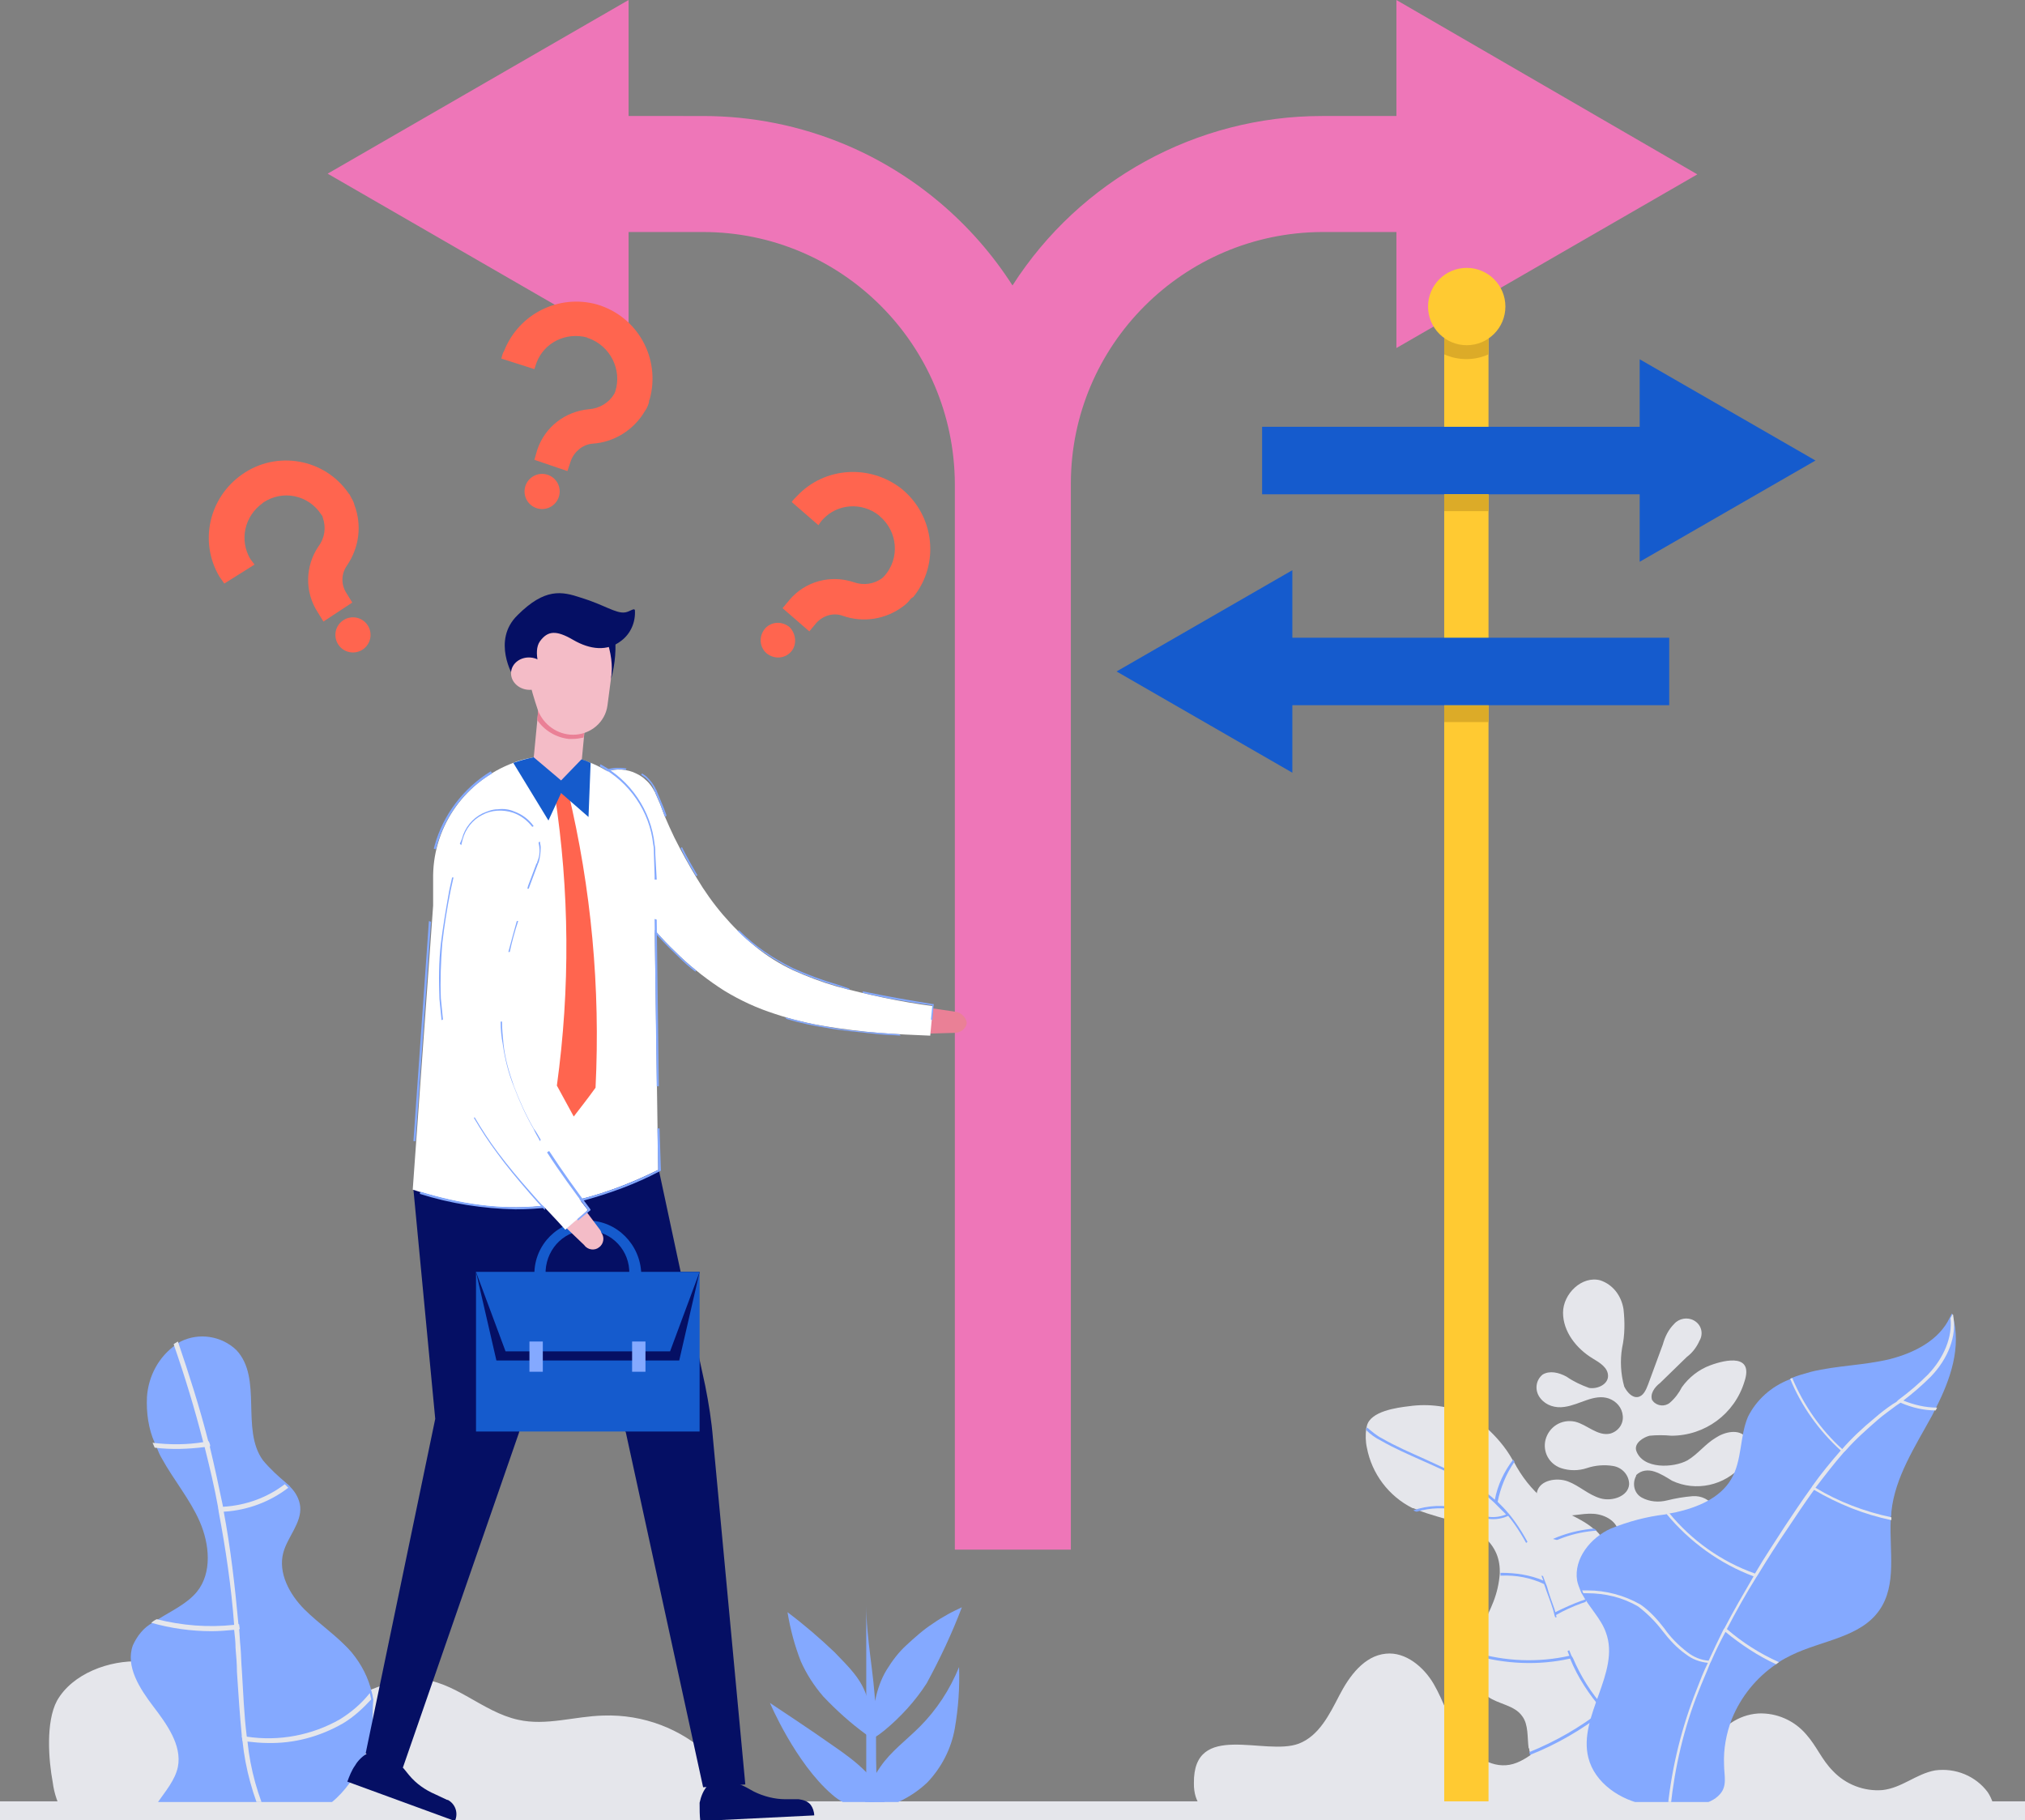 <?xml version="1.0" encoding="utf-8"?>
<!-- Generator: Adobe Illustrator 24.1.2, SVG Export Plug-In . SVG Version: 6.00 Build 0)  -->
<svg version="1.1" id="Layer_1" xmlns="http://www.w3.org/2000/svg" xmlns:xlink="http://www.w3.org/1999/xlink" x="0px" y="0px"
	 viewBox="0 0 288 258.9" style="enable-background:new 0 0 288 258.9;" xml:space="preserve">
<rect x="0" y="0" width="288" height="258.9" fill="#808080" stroke="none"/>
<style type="text/css">
	.st0{fill:#EE76B8;}
	.st1{fill:#E5E6EB;}
	.st2{clip-path:url(#SVGID_2_);}
	.st3{fill:#84A9FF;}
	.st4{fill:#FFCA32;}
	.st5{fill:#DCAB28;}
	.st6{fill:#155BCD;}
	.st7{fill:#050F64;}
	.st8{fill:#EA8096;}
	.st9{fill:#FFFFFF;}
	.st10{fill:#FF654F;}
	.st11{fill:#F4BCC7;}
	.st12{fill:#155BCC;}
</style>
<g>
	<path class="st0" d="M188,16.5c-17.8,0-34.4,9.1-44,24.1c-5.7-8.9-14-15.9-23.7-20c-6.4-2.7-13.3-4.1-20.3-4.1H89.4V0L46.6,24.7
		l42.8,24.7V33H100c19.7,0,35.7,16,35.8,35.8v151.6h16.5V68.8c0-19.7,16-35.7,35.7-35.8h10.6v16.5l42.8-24.7L198.6,0v16.5H188z"/>
	<rect y="256.2" class="st1" width="288" height="2.7"/>
	<g>
		<defs>
			<rect id="SVGID_1_" x="4.2" y="174.9" width="279.6" height="81.4"/>
		</defs>
		<clipPath id="SVGID_2_">
			<use xlink:href="#SVGID_1_"  style="overflow:visible;"/>
		</clipPath>
		<g class="st2">
			<path class="st1" d="M19.9,236.3c4.8,0.1,9.3,2.1,13.8,3.7s9.4,3,14.1,2c4-0.9,7.6-3.4,11.6-3.2c5.2,0.2,9.2,4.7,14.3,5.8
				c4,0.9,8-0.5,12.1-0.6c11.5-0.4,21.2,8.5,21.6,20c0,0.7,0,1.4,0,2.2c-6.5-3.2-14-3.2-21.3-3.2l-63.9,0.4c-3.5,0-7.2,0-10.1-2
				c-2.5-1.9-4.2-4.7-4.6-7.9c-0.6-3.2-1-8.6,0.6-11.6C10.3,238,15.6,236.1,19.9,236.3z"/>
			<path class="st3" d="M118.5,248.3c3.2,2.2,6.7,4.8,7.5,8.7c-2.7,0.7-5.6,0.1-7.7-1.8c-5.2-4.5-8.8-13-8.8-13
				S115.7,246.3,118.5,248.3z"/>
			<path class="st3" d="M131.9,253.5c2-2.1,3.4-4.8,3.9-7.7c0.5-2.9,0.7-5.8,0.6-8.7c-1.3,3.2-3.2,6.1-5.6,8.5
				c-1.9,1.9-4.1,3.5-5.6,5.7c-0.8,1.1-3.9,6.3-0.8,6.1C127.2,256.8,129.8,255.5,131.9,253.5z"/>
			<path class="st3" d="M117.1,241.3c-1.3-1.5-2.4-3.2-3.2-5c-0.9-2.3-1.5-4.6-1.9-7c2.4,1.8,4.6,3.7,6.7,5.7c2,2.1,3.9,3.8,4.7,6.7
				c0.3,1.3,0.3,3.4,0.6,4.7s0,1-0.8,0.3C121,245.1,119,243.3,117.1,241.3z"/>
			<path class="st3" d="M126.1,237.5c0.8-1.3,1.7-2.5,2.8-3.5c1.2-1.1,2.4-2.2,3.8-3.1c0.7-0.5,1.4-0.9,2.1-1.3c0.3-0.2,2-1,2-1
				c-1.4,3.7-3.1,7.3-5,10.8c-1.6,2.5-3.7,4.8-6,6.7c-0.7,0.5-2.2,2-2.3,0.2c-0.2-1.4,0.6-3.3,1-4.6
				C124.8,240.3,125.3,238.8,126.1,237.5z"/>
			<path class="st3" d="M123.2,228.3c0,4.8,1.1,9.7,1.3,14.5c0.1,2.5,0.1,4.9,0.1,7.4c0,2,0.3,4.8-0.4,6.7c-1.5-0.9-1-3.5-1-4.9
				v-7.9L123.2,228.3z"/>
			<path class="st3" d="M53,244.6c-0.1,4.6-3.2,10.5-7.4,12.8c-1.9,0.8-3.9,1.3-5.9,1.4l-1.3,0.2l-0.7,0.1c-2.7,0.4-5.3,1.2-7.8,2.3
				c-1.3,0.7-2.6,1.2-4,1.6c-1.4,0.3-2.9-0.1-3.9-1.1c-1.3-1.5-0.7-3.9,0.4-5.5s2.5-3.2,2.9-5.1c0.6-3.1-1.6-6.1-3.5-8.6
				s-4-5.7-2.9-8.7c0.6-1.3,1.5-2.5,2.8-3.2c0.3-0.2,0.5-0.4,0.8-0.5c1.9-1.2,4.1-2.2,5.5-3.9c2.2-2.7,1.8-6.8,0.4-10
				s-3.7-5.9-5.4-9c-0.3-0.5-0.5-1-0.7-1.5c-0.1-0.2-0.2-0.5-0.3-0.7c-0.9-2-1.2-4.3-1.1-6.5c0.2-3,1.7-5.8,4.2-7.5l0.1-0.1
				c0.2-0.1,0.3-0.2,0.5-0.3c2.6-1.3,5.8-0.8,7.9,1.2c3.8,4,0.6,11.3,3.8,15.7c1,1.2,2.2,2.3,3.4,3.3c0.2,0.2,0.4,0.3,0.5,0.5
				c0.8,0.8,1.3,1.8,1.4,2.8c0.2,2.3-1.8,4.3-2.4,6.5c-0.8,2.9,0.9,6,3,8.1s4.7,3.8,6.7,6.1c1.4,1.7,2.4,3.6,2.9,5.8
				c0.1,0.3,0.1,0.6,0.2,0.9C53,242.7,53,243.6,53,244.6z"/>
			<path class="st1" d="M38.3,259l-0.7,0.1c-1.6-3.6-2.7-7.5-3.1-11.4l-0.1-0.7c-0.3-3.1-0.5-6.1-0.7-9.2c0-1.1-0.1-2.3-0.2-3.4
				c0-0.9-0.1-1.7-0.2-2.6c0-0.2,0-0.5,0-0.7c-0.4-5.4-1.2-10.8-2.2-16.1c0-0.2-0.1-0.5-0.1-0.7c-0.5-2.8-1.2-5.7-1.9-8.5l-0.2-0.7
				c-1.2-4.7-2.6-9.3-4.2-13.9l0.1-0.1c0.2-0.1,0.3-0.2,0.5-0.3c1.6,4.7,3.1,9.4,4.3,14.1c0.1,0.2,0.1,0.4,0.2,0.7
				c0.7,2.9,1.3,5.7,1.9,8.6c0,0.2,0.1,0.5,0.1,0.7c1,5.3,1.6,10.6,2.1,16l0.1,0.7c0.1,0.9,0.1,1.8,0.2,2.6c0.1,1.1,0.1,2.3,0.2,3.4
				c0.2,3.1,0.3,6.3,0.7,9.4l0,0l0.1,0.7C35.6,251.7,36.7,255.5,38.3,259z"/>
			<path class="st1" d="M29.9,205.7l-0.7,0.1c-2.4,0.3-4.8,0.4-7.2,0.1c-0.1-0.2-0.2-0.5-0.3-0.7c2.4,0.3,4.9,0.3,7.3-0.1l0.7-0.1
				C29.8,205.2,29.9,205.5,29.9,205.7z"/>
			<path class="st1" d="M41,211.6c-2.6,2-5.8,3.2-9.1,3.4h-0.7c0-0.2-0.1-0.5-0.1-0.7c0.2,0,0.5,0,0.7,0c3.2-0.2,6.2-1.3,8.7-3.2
				C40.7,211.3,40.8,211.4,41,211.6z"/>
			<path class="st1" d="M34.1,231.7l-0.7,0.1c-1.1,0.1-2.2,0.2-3.3,0.2c-2.9,0-5.8-0.4-8.6-1.2c0.3-0.2,0.5-0.4,0.8-0.5
				c3.6,0.9,7.3,1.2,11,0.8L34,231L34.1,231.7z"/>
			<path class="st1" d="M52.8,241.7c-1.2,1.3-2.5,2.5-4,3.4c-3.3,1.9-7,2.9-10.8,2.8c-0.9,0-1.9-0.1-2.8-0.2l-0.7-0.1l-0.1-0.7
				c0.2,0.1,0.5,0.1,0.7,0.1l0,0c4.6,0.7,9.3-0.2,13.3-2.5c1.6-1,3-2.2,4.2-3.7C52.7,241.2,52.7,241.4,52.8,241.7z"/>
			<path class="st1" d="M184.7,248c2.9-1.1,4.4-4.2,5.8-6.9s3.5-5.6,6.6-5.9c2.8-0.3,5.4,1.9,6.8,4.3s2.2,5.2,3.8,7.6s4.2,4.4,7,3.9
				s4.8-3.4,7.6-4c3.1-0.7,6.2,1.6,7.5,4.5s1.2,6.2,1,9.4c-0.1,2.6-45.9-0.5-50.3-0.9s-10.8-0.6-10.7-6.4
				C169.7,244.7,179.9,249.8,184.7,248z"/>
			<path class="st1" d="M237.7,252.4c2.9-0.8,4.4-2.8,5.8-4.7s3.5-3.8,6.6-4c2.6-0.1,5.1,1,6.8,3c1.5,1.7,2.2,3.6,3.8,5.2
				c1.8,1.9,4.4,2.9,7,2.7c2.8-0.3,4.8-2.3,7.5-2.8c2.9-0.4,5.8,0.8,7.5,3.1c1.3,2,1.2,4.2,1,6.4c-0.1,1.8-45.9-0.3-50.3-0.6
				s-10.8-0.4-10.7-4.4C222.7,250.2,232.9,253.7,237.7,252.4z"/>
			<path class="st1" d="M211.1,202.8c1.6,1.4,3,3,4,4.8l0.2,0.3c1.1,2.1,2.5,3.9,4.3,5.4c2.1,1.6,5,2.4,7,4.1l0.4,0.3
				c0.5,0.5,0.9,1,1.2,1.6c1.1,2.2,0.5,4.7,0.4,7.1c0,0,0,0.1,0,0.1c0,0.1,0,0.2,0,0.3c-0.2,4.5,1.3,8.9,4.1,12.4
				c2.1,2.7,4.8,4,7.6,5.8c1.2,0.6,2.1,1.8,2.2,3.2c0,0.1,0,0.3,0,0.4c-0.1,2-2.2,4-4.3,5.3c-3.9,2.5-8.7,3.3-13.1,2.1
				c-3.4-0.9-6.7-3.3-7.5-6.7c0-0.1-0.1-0.3-0.1-0.4c0-0.1,0-0.2-0.1-0.3c-0.2-1.5,0-3.3-0.9-4.5c-1.1-1.6-3.4-1.7-4.9-2.8
				c-1.9-1.3-2.4-3.9-2-6.2l0.1-0.4c0,0,0,0,0-0.1c0.5-2.4,1.8-4.5,2.7-6.8c0.5-1.3,0.8-2.6,0.9-4c0-0.1,0-0.3,0-0.4
				c0-0.9-0.2-1.9-0.6-2.7c-1-2.1-3.1-3.3-5.3-4.1c-2-0.7-4-1.1-5.9-1.9c-0.2-0.1-0.3-0.1-0.5-0.2h-0.1c-3.4-1.7-5.8-4.9-6.5-8.6
				c-0.2-0.9-0.2-1.8-0.1-2.7c0-0.1,0.1-0.3,0.1-0.4c0.5-2.1,4.3-2.6,6-2.8c2.8-0.4,5.7,0,8.3,1.1
				C209.6,201.7,210.4,202.2,211.1,202.8z"/>
			<path class="st3" d="M212.6,213.3c-2.9-2.6-6.5-4.2-10-5.8c-2-0.9-4.1-1.8-6-2.9c-0.8-0.4-1.5-1-2.2-1.6c0,0.1-0.1,0.3-0.1,0.4
				c0.6,0.6,1.3,1.1,2.1,1.5c1.9,1.1,4,2,6,2.9c3.6,1.6,7.2,3.2,10.1,5.9l0.3,0.3l0.1,0.1c0.4,0.4,0.9,0.9,1.3,1.3
				c-1,0.4-2.1,0.5-3.1,0.2c-0.7-0.1-1.3-0.3-2-0.6c-0.5-0.2-1-0.3-1.6-0.5c-2.2-0.5-4.4-0.4-6.5,0.3c0.2,0.1,0.3,0.2,0.5,0.2l0,0
				c2-0.6,4-0.6,6-0.2c0.5,0.1,1,0.3,1.6,0.5s1.3,0.4,2,0.6c1.1,0.3,2.3,0.2,3.4-0.3c1.3,1.6,2.3,3.3,3.2,5.1
				c0.1,0.1,0.1,0.2,0.2,0.3c0.6,1.2,1.1,2.5,1.6,3.8c-1.9-0.8-3.9-1.1-6-1.1h-0.1c0,0.1,0,0.2,0,0.4h0.1c2.1-0.1,4.2,0.3,6.1,1.2
				c0.4,1.2,0.9,2.4,1.3,3.7c0,0.1,0.1,0.3,0.1,0.4l0.1,0.4c0.1,0.2,0.1,0.4,0.2,0.6c0.6,1.7,1.2,3.4,1.9,5.1
				c-4.5,1-9.1,0.8-13.5-0.5l-0.1,0.4c4.5,1.3,9.2,1.5,13.7,0.5c1.1,2.7,2.7,5.1,4.6,7.3c-3.2,2.5-6.7,4.5-10.4,6
				c0,0.1,0.1,0.3,0.1,0.4c3.8-1.5,7.4-3.6,10.6-6.1c0.9,1,2,1.8,3.1,2.5c3.3,2,7.1,2.7,11.2,2.7c0-0.1,0-0.3,0-0.4
				c-4.1-0.1-7.8-0.7-11-2.7c-1.1-0.7-2.1-1.5-3-2.4l-0.3-0.3c-1.9-2.1-3.4-4.5-4.5-7.1c-0.1-0.1-0.1-0.2-0.2-0.3
				c-0.7-1.7-1.4-3.4-2-5.1c-0.1-0.2-0.1-0.4-0.2-0.7c2.3-1.3,4.8-2.2,7.4-2.7c0-0.1,0-0.2,0-0.3c0,0,0-0.1,0-0.1
				c-2.6,0.5-5.1,1.5-7.5,2.7l-0.1-0.4c-0.4-1.1-0.8-2.2-1.1-3.3l-0.2-0.5c-0.5-1.4-1.1-2.8-1.7-4.2c2.7-1.9,5.8-3,9-3.2l-0.4-0.3
				l0,0c-3.2,0.3-6.2,1.3-8.8,3.2c-0.9-1.9-2-3.7-3.3-5.3l0,0l-0.1-0.1l0,0c-0.4-0.5-0.9-1-1.4-1.5l-0.1-0.1c0.4-2,1.2-4,2.4-5.7
				l-0.2-0.3C213.9,209.3,213,211.2,212.6,213.3z"/>
			<path class="st1" d="M234.4,217.5c1.2-0.6,2.6,0.1,3.9,0.6c1.3,0.5,2.8,0.5,4.1-0.1c1.3-0.7,1.9-2.2,1.4-3.6
				c-0.6-1.1-1.8-1.7-3.1-1.6c-1.2,0.1-2.4,0.3-3.6,0.6c-1.2,0.3-2.5,0.2-3.6-0.4c-1.1-0.6-1.4-2-0.8-3.1c0,0,0,0,0-0.1
				c0.7-0.7,1.7-0.8,2.6-0.5c0.9,0.3,1.7,0.8,2.5,1.3c3.4,1.6,7.5,0.7,10-2.2c0.9-1.1,1.4-2.8,0.6-3.9c-1.1-1.4-3.2-0.8-4.4,0
				c-1.5,0.9-2.5,2.3-4,3.2c-2,1.1-6.4,1.3-7.3-1.4c-0.3-1.1,1.1-1.9,1.9-2.1c1-0.1,2.1-0.1,3.1,0c4.8,0,9-3.1,10.4-7.7
				c1.3-3.9-2.5-3.2-4.9-2.3c-1.6,0.6-3,1.7-4,3.1c-0.4,0.8-1,1.6-1.7,2.2c-0.7,0.6-1.8,0.5-2.4-0.2c0,0,0-0.1-0.1-0.1
				c-0.4-0.9,0.3-1.9,1.1-2.5l3.8-3.7c0.8-0.6,1.4-1.4,1.8-2.3c0.6-1,0.3-2.3-0.8-2.9c-0.9-0.5-2.1-0.3-2.8,0.5
				c-0.8,0.8-1.3,1.8-1.6,2.9l-2.1,5.7c-0.3,0.8-0.7,1.7-1.5,1.8s-1.5-0.7-1.9-1.5c-0.5-1.8-0.6-3.7-0.3-5.5
				c0.4-1.8,0.4-3.7,0.2-5.5c-0.3-1.9-1.5-3.5-3.3-4.1c-2.6-0.7-5.3,1.9-5.3,4.6s1.9,5.1,4.2,6.5c1,0.6,2.2,1.3,2.2,2.5
				s-1.5,1.9-2.7,1.7c-1.1-0.4-2.2-0.9-3.2-1.6c-1.1-0.6-2.4-0.9-3.4-0.3c-1,0.8-1.2,2.3-0.3,3.4c0.8,1,2.1,1.4,3.4,1.2
				c2.2-0.3,4.2-1.9,6.3-1.2c1.1,0.4,1.9,1.3,2,2.5c0.1,1.2-0.7,2.2-1.8,2.5c-1.8,0.4-3.3-1.3-5-1.7c-1.9-0.4-3.7,0.7-4.2,2.6
				c-0.4,1.7,0.5,3.4,2.2,4c1.2,0.4,2.5,0.4,3.7,0c1.2-0.4,2.5-0.5,3.7-0.3c1.3,0.2,2.3,1.3,2.3,2.6c-0.1,1.7-2.4,2.5-4.1,2
				s-3-1.8-4.6-2.4s-4-0.2-4.4,1.5s1.4,3,3,3.3s3.3-0.3,5-0.2s3.5,1.1,3.6,2.8c0,1.5-1.5,2.6-3,2.7c-1.5,0-2.9-0.4-4.2-1.1
				c-1.3-0.7-2.8-1.1-4.2-1c-1.5,0.2-2.9,1.4-2.7,2.9s1.6,2.3,3,2.5s2.8,0.1,4.1,0.5s2.6,1.5,2.4,2.9s-1.9,2.2-3.3,2.4
				s-3.1,0.2-4.1,1.3c-1.1,1.1-1.1,2.8,0,3.9c0.6,0.6,1.5,0.9,2.3,0.8c1.8-0.2,3.3-2.2,5.1-1.8c1,0.3,1.8,1.2,2,2.3
				c0.2,1,0.3,2.1,0.3,3.1c0.2,2.4,1.5,4.6,3.6,5.8c2.1,1,5.2,0.2,6-2c0.7-1.7,0-3.6-1-5.2c-1.1-1.4-2.1-3-3-4.6
				c-0.7-1.7-0.6-3.9,0.8-5c1.1-0.7,2.3-1,3.6-0.9c1.3,0.1,2.5,0,3.7-0.5c1.1-0.6,1.9-2,1.3-3.1c-0.4-0.5-0.9-0.9-1.6-1
				c-2.4-0.5-5.7,0.9-7.4-1.6C233.4,219.9,233.3,218.1,234.4,217.5z"/>
			<path class="st3" d="M275.3,200.3l-0.2,0.4l-0.3,0.6c-2.4,4.4-5.3,8.8-5.8,13.7c0,0.3,0,0.5-0.1,0.8s0,0.3,0,0.4
				c-0.2,4.4,0.9,9.2-1.6,12.8c-2.7,3.9-8.2,4.3-12.5,6.4c-0.6,0.3-1.2,0.6-1.8,1l-0.4,0.3c-2.8,1.9-5,4.6-6.3,7.8
				c-0.8,2.1-1.2,4.3-1.1,6.5c0,1.5,0.5,3-0.6,4.2c-1.4,1.6-4.4,1.9-7.1,1.8h-0.4c-1,0-1.9-0.1-2.9-0.3c-3.7-0.6-7.4-3.1-8.3-6.7
				c-1.5-5.9,4.6-12.1,2.5-17.8c-0.7-2-2.4-3.6-3.4-5.5c-0.1-0.1-0.1-0.2-0.2-0.4c-0.2-0.5-0.4-1-0.5-1.5c-0.5-3.1,1.9-6.1,4.8-7.4
				c2.5-1,5.1-1.7,7.7-2l0.4-0.1l1.1-0.2c3.1-0.7,6.3-2,7.9-4.7s1.2-6.1,2.4-8.9c1.2-2.4,3.3-4.3,5.9-5.3l0,0l0.3-0.2
				c0.9-0.4,1.8-0.6,2.8-0.9c3.7-0.9,7.5-0.9,11.2-1.8c3.5-0.9,7-2.7,8.5-5.9c0.1-0.2,0.2-0.4,0.3-0.6c0,0.1,0.1,0.2,0.1,0.3
				C279,191.6,277.4,196.2,275.3,200.3z"/>
			<path class="st1" d="M274.6,195.8c2.5-2.6,3.7-5.8,3.2-8.6c0-0.1,0-0.2-0.1-0.3c-0.1,0.2-0.2,0.4-0.3,0.6c0.3,2.6-0.9,5.6-3.2,8
				c-1.3,1.3-2.7,2.5-4.2,3.6l0,0l-0.3,0.3l-0.5,0.3c-0.9,0.6-1.8,1.3-2.6,2c-1.7,1.4-3.2,2.8-4.6,4.4c-3.1-2.8-5.5-6.3-7.1-10.1
				l-0.3,0.1c1.6,3.9,4.1,7.4,7.2,10.2c-1.4,1.6-2.8,3.3-4,5c-0.1,0.1-0.1,0.2-0.2,0.3c-1.3,1.8-2.5,3.6-3.7,5.4
				c-1.4,2.2-2.9,4.4-4.3,6.8c-4.8-1.7-9-4.7-12.2-8.6l-0.4,0.1c3.3,4,7.6,7.1,12.4,8.9c-1.4,2.4-2.8,4.8-4.1,7.3l-0.2,0.3
				c-0.7,1.4-1.4,2.9-2.1,4.4c-1.1-0.1-2.1-0.5-3-1.2c-1.3-1-2.4-2.1-3.3-3.4c-1-1.3-2.1-2.5-3.4-3.4c-2.3-1.3-4.9-2-7.5-2H225
				c0.1,0.1,0.1,0.3,0.2,0.4h0.5c2.6,0,5.1,0.6,7.3,1.9c1.3,1,2.4,2.1,3.4,3.4c1,1.3,2.1,2.5,3.4,3.4c0.9,0.7,2,1.1,3.1,1.2
				c-0.6,1.2-1.1,2.5-1.6,3.8c-2.1,5.3-3.5,10.9-4.1,16.6h0.4c0.6-5.6,1.9-11.2,4-16.4c0.5-1.3,1.1-2.6,1.6-3.9l0.2-0.4
				c0.6-1.4,1.3-2.8,2-4.1c2.2,1.8,4.6,3.4,7.2,4.6l0.4-0.3c-2.7-1.2-5.2-2.8-7.4-4.7c1.3-2.5,2.7-5,4.2-7.4l0.2-0.3
				c1.4-2.3,2.8-4.5,4.3-6.7c1.2-1.8,2.4-3.6,3.7-5.4c3.4,2,7.1,3.5,11,4.3c0-0.1,0-0.3,0-0.4c-3.8-0.8-7.5-2.2-10.8-4.2
				c1.3-1.7,2.6-3.4,4-5l0.3-0.3c1.4-1.6,3-3,4.6-4.4c0.8-0.7,1.7-1.3,2.6-2l0.6-0.4c1.6,0.7,3.3,1.1,5,1.1l0.2-0.4
				c-1.7,0-3.3-0.4-4.8-1C272,198.2,273.3,197.1,274.6,195.8z"/>
		</g>
	</g>
	<rect x="205.4" y="43.6" class="st4" width="6.3" height="212.6"/>
	<path class="st5" d="M211.7,43.6v6.8c-2,0.9-4.3,0.9-6.3,0v-6.8H211.7z"/>
	<circle class="st4" cx="208.6" cy="43.6" r="5.5"/>
	<polygon class="st6" points="233.2,79.9 233.2,70.3 179.5,70.3 179.5,60.7 233.2,60.7 233.2,51.1 258.2,65.5 	"/>
	<rect x="205.4" y="70.3" class="st5" width="6.3" height="2.4"/>
	<rect x="205.4" y="100.3" class="st5" width="6.3" height="2.4"/>
	<polygon class="st6" points="183.8,81.1 158.8,95.5 183.8,109.9 183.8,100.3 237.4,100.3 237.4,90.7 183.8,90.7 	"/>
	<path class="st7" d="M99.6,259l16.2-0.8c0-0.5-0.2-1.1-0.5-1.5c-0.4-0.5-1-0.7-1.7-0.8c-0.6,0-1.3,0-1.9,0c-1.5,0-3.1-0.4-4.5-1.1
		c-0.7-0.4-1.4-0.8-2.2-1.1l-4.4,0.3c-0.6,0.7-0.9,1.5-1.1,2.4C99.5,257.4,99.5,258.2,99.6,259z"/>
	<path class="st7" d="M49.4,253.4l15.3,5.6c0.5-1.1,0.1-2.4-1-3c0,0-0.1,0-0.1,0c-0.6-0.3-1.1-0.5-1.7-0.8c-1.4-0.6-2.7-1.5-3.7-2.7
		c-0.5-0.6-1-1.3-1.6-1.8l-4.2-1.4c-0.8,0.4-1.5,1.1-1.9,1.8C50,251.8,49.7,252.6,49.4,253.4z"/>
	<path class="st7" d="M101.4,204.6c-0.2-2.5-0.6-5-1.1-7.5c-1.9-8.7-6.6-30.7-6.6-30.7l-34.9,2.8l3.1,32.6l-9.9,47.6l5.3,2
		l16.5-47.6l4.5-18.9l10.7,18.8l11,50.5l6-0.4L101.4,204.6z"/>
	<path class="st8" d="M135.9,143.9l-3.4-0.5l-0.2,3.6l3.5-0.1c0.8,0,1.6-0.6,1.7-1.4C137.4,144.7,136.7,144,135.9,143.9z"/>
	<path class="st9" d="M132.3,147.3l0.4-4.2c-4.6-0.6-9.2-1.6-13.7-2.8c-2.1-0.6-4.2-1.4-6.2-2.3c-1.9-0.9-3.7-2-5.4-3.4
		c-3.3-2.7-6.1-6-8.3-9.7c-1.1-1.8-2.2-3.8-3.2-5.8l-0.7-1.5l-0.7-1.6l-0.3-0.8l-0.3-0.8l-0.7-1.6c0-0.1-0.1-0.2-0.1-0.2
		c-0.3-0.6-0.7-1.2-1.3-1.7c-0.5-0.5-1.1-0.8-1.8-1.1c-1.4-0.5-2.9-0.5-4.3,0.2l0,0c-1.4,0.6-2.5,1.8-3,3.2
		c-0.5,1.5-0.3,3.1,0.4,4.5l0.9,1.6l0.5,0.8l0.5,0.8c0.3,0.5,0.6,1.1,1,1.6l1,1.5c1.4,2.1,2.8,4.2,4.4,6.2c1.6,2.1,3.4,4,5.3,5.8
		c1.9,1.8,4.1,3.5,6.3,4.9c2.3,1.4,4.7,2.5,7.2,3.3c2.4,0.8,4.9,1.4,7.4,1.8c2.5,0.4,4.9,0.7,7.4,0.9S129.9,147.2,132.3,147.3z"/>
	<path class="st3" d="M94.6,116.2l0.2-0.2l-0.1-0.3l-0.3-0.8l-1-2.4c0-0.1-0.1-0.2-0.1-0.2c-0.3-0.7-0.8-1.3-1.3-1.8
		c-0.2-0.2-0.4-0.3-0.7-0.5l-0.1,0.2c0.2,0.1,0.4,0.3,0.6,0.4c0.5,0.5,1,1,1.2,1.7c0,0.1,0.1,0.2,0.1,0.2l0.7,1.6l0.3,0.8l0.3,0.8
		L94.6,116.2z M99,124.6l0.2-0.1c-0.7-1.2-1.5-2.6-2.2-4l-0.2,0.1C97.4,121.9,98.2,123.3,99,124.6z M83.4,118.3h0.2l-0.4-0.7
		c-0.7-1.4-0.9-3-0.4-4.5c0.5-1.5,1.6-2.6,3-3.2l0,0c1-0.4,2.1-0.6,3.2-0.4l0.1-0.2c-1.2-0.2-2.4-0.1-3.5,0.4l0,0
		c-0.7,0.3-1.4,0.8-1.9,1.3c-0.5,0.6-0.9,1.3-1.2,2c-0.5,1.5-0.3,3.2,0.5,4.6L83.4,118.3z M98.9,138.2L99,138
		c-0.8-0.6-1.6-1.3-2.3-2c-1.9-1.8-3.7-3.7-5.3-5.8c-1.6-2-3-4.1-4.4-6.2l-1-1.6l0,0l-0.2,0.1l0,0l1,1.6c1.5,2.4,3,4.4,4.4,6.2
		c1.6,2.1,3.4,4,5.3,5.8C97.3,136.9,98.1,137.6,98.9,138.2z M111.8,144.9c1.9,0.6,3.9,1,5.8,1.3c2.2,0.4,4.6,0.6,7.4,0.9
		c1,0.1,2,0.1,3.1,0.2l-0.2-0.2l-3-0.2c-2.4-0.2-4.9-0.4-7.4-0.9c-2-0.3-3.9-0.8-5.8-1.3C111.8,144.8,111.8,144.9,111.8,144.9z
		 M120.8,140.8v-0.2L119,140c-2.1-0.6-4.2-1.4-6.2-2.3c-2.9-1.4-5.5-3.2-7.7-5.4l-0.2,0.1c0.8,0.8,1.6,1.5,2.4,2.1
		c1.7,1.3,3.5,2.4,5.4,3.4c2,0.9,4.1,1.7,6.2,2.3C119.6,140.4,120.2,140.6,120.8,140.8L120.8,140.8z M122.7,141.2
		c3.2,0.8,6.5,1.3,9.9,1.8l-0.2,2l0.2,0.1l0.2-2.3h-0.2c-3.1-0.5-6.5-1.1-9.9-1.8L122.7,141.2z"/>
	<path class="st9" d="M58.7,169.2c11.7,3.8,21.7,3.7,34.9-2.8L93.1,131l-0.1-4.6v-1.7v-3.2c0-0.4,0-0.9-0.1-1.3
		c-0.6-5.3-4-9.8-8.9-11.7c-0.5-0.2-0.9-0.4-1.4-0.5c-1.7-0.5-3.5-0.6-5.3-0.5c-0.5,0-1,0.1-1.4,0.2c-1,0.2-2,0.4-2.9,0.8
		c-6.7,2.5-11.3,8.8-11.4,16v0.5v1.7v2.1L58.7,169.2z"/>
	<path class="st3" d="M93.4,131v-0.2l-0.3-0.1v0.2l0.3,23.6h0.3L93.4,131z M69.8,109.7c-3.9,2.4-6.8,6.2-8,10.6
		c0,0.1-0.1,0.3-0.1,0.4l0.3,0.1c0-0.1,0.1-0.3,0.1-0.4c1.2-4.4,4-8.1,7.9-10.4L69.8,109.7z M58.8,162.3h0.3l2.2-31.2L61,131
		L58.8,162.3z M93.2,121.5c0-0.5,0-0.9-0.1-1.4c-0.5-4.8-3.4-9.1-7.7-11.4l-0.1,0.3c4.2,2.2,7.1,6.4,7.6,11.1
		c0.1,0.4,0.1,0.9,0.1,1.3l0.1,3.2v0.5h0.3L93.2,121.5z M93.8,160.5h-0.3l0.1,5.9c-12.8,6.3-22.6,6.5-33.8,3.1l-0.1,0.3
		c4.4,1.4,9,2.1,13.6,2.2c3.4,0,6.7-0.4,9.9-1.3c3.6-1,7.2-2.3,10.6-4.1l0.2-0.1L93.8,160.5z"/>
	<path class="st10" d="M78.9,113l1.9-0.4c3.3,13.8,4.6,27.9,3.9,42.1c-1,1.4-2.1,2.8-3.1,4.1c-0.8-1.5-1.6-2.9-2.4-4.4
		C81.1,140.6,81,126.7,78.9,113z"/>
	<path class="st11" d="M83.5,100.2l-1,10.4c-2.2,1.3-4.9,1-6.8-0.7l1-10.4L83.5,100.2z"/>
	<path class="st8" d="M83.5,100.2l-0.5,4.7c-0.5,0.1-1,0.2-1.6,0.2h-0.5c-1.8-0.2-3.5-1.2-4.5-2.7l0.3-2.8L83.5,100.2z"/>
	<path class="st11" d="M87.2,94.2l-0.8,6.1c-0.3,2.4-2.4,4.2-4.9,4.2l0,0c-2.2,0-4.2-1.4-5-3.5c-0.5-1.5-1-3.1-1.3-4.6
		c-0.7-2.7,0.2-5.5,2.3-7.3c2.5-2.1,6.3-1.8,8.4,0.7C86.9,91,87.3,92.6,87.2,94.2L87.2,94.2z"/>
	<path class="st7" d="M86.2,90.8c0.7,1.9,1,3.9,0.7,5.8c0.6-2.2,0.8-4.5,0.5-6.7L86.2,90.8z"/>
	<path class="st7" d="M73,96.2c0,0-3.1-5.1,0.6-8.7c3.9-3.9,6.3-3.4,9-2.5c3.3,1,5,2.3,6.3,2.1c0.7-0.1,1.3-0.7,1.4-0.3
		c0.1,1.7-0.6,3.3-1.9,4.3c-2,1.6-4.5,1.3-6.9-0.1s-3.6-1.3-4.7,0.2s0.2,4.6,0.2,4.6l-0.8,0.2C76.2,95.9,73.4,94.1,73,96.2z"/>
	
		<ellipse transform="matrix(8.941577e-02 -0.996 0.996 8.941577e-02 -26.863 162.145)" class="st11" cx="75.2" cy="95.8" rx="2.3" ry="2.6"/>
	<path class="st12" d="M73,108.5l5,8.2l1.8-3.9l3.9,3.4l0.3-7.7c-0.4-0.2-0.9-0.4-1.3-0.5l-2.9,3l-3.9-3.3
		C74.9,107.9,73.9,108.2,73,108.5z"/>
	<rect x="67.7" y="180.9" class="st6" width="31.8" height="22.7"/>
	<polygon class="st7" points="96.6,193.5 83.6,193.5 70.6,193.5 67.7,180.9 99.5,180.9 	"/>
	<polygon class="st6" points="95.3,192.2 83.6,192.2 71.9,192.2 67.7,180.9 99.5,180.9 	"/>
	<rect x="75.3" y="190.8" class="st3" width="1.9" height="4.3"/>
	<rect x="89.9" y="190.8" class="st3" width="1.9" height="4.3"/>
	<path class="st6" d="M91.2,181.2h-1.7c0.1-3.3-2.4-6-5.7-6.2s-6,2.4-6.2,5.7c0,0.2,0,0.3,0,0.5H76c0-4.2,3.4-7.6,7.6-7.6
		C87.7,173.6,91.1,177,91.2,181.2C91.1,181.2,91.1,181.2,91.2,181.2L91.2,181.2z"/>
	<path class="st11" d="M85.4,175l-2.1-2.8l-2.7,2.5l2.5,2.4c0.5,0.7,1.5,0.8,2.1,0.3c0.7-0.5,0.8-1.5,0.3-2.1
		C85.5,175.1,85.4,175.1,85.4,175z"/>
	<path class="st9" d="M80.4,174.9l3.2-2.8c-2.9-3.7-5.5-7.5-7.9-11.6c-1.1-1.9-2.1-3.9-2.8-6c-0.7-2-1.3-4.1-1.6-6.2
		c-0.5-4.3-0.2-8.6,0.8-12.7c0.5-2.1,1.1-4.3,1.8-6.4l0.5-1.6l0.6-1.6l0.3-0.8l0.3-0.8l0.6-1.6c0-0.1,0.1-0.2,0.1-0.2
		c0.2-0.7,0.3-1.4,0.3-2.1c-0.1-0.7-0.2-1.4-0.6-2c-0.6-1.3-1.8-2.4-3.2-2.9l0,0c-1.4-0.5-3-0.4-4.4,0.3c-1.4,0.7-2.4,2-2.8,3.5
		l-0.5,1.8l-0.2,0.9l-0.2,0.9c-0.1,0.6-0.3,1.2-0.4,1.8l-0.4,1.8c-0.5,2.5-0.9,5-1.2,7.5c-0.3,2.6-0.3,5.2-0.2,7.8
		c0.1,2.7,0.5,5.3,1.2,7.9c0.7,2.6,1.6,5,2.8,7.4c1.2,2.3,2.5,4.4,4.1,6.5c1.5,2,3.1,3.9,4.7,5.7S78.8,173.1,80.4,174.9z"/>
	<path class="st3" d="M75,126.4h0.2l0.1-0.3l0.3-0.8l0.9-2.4c0-0.1,0.1-0.2,0.1-0.2c0.2-0.7,0.3-1.4,0.3-2.2c0-0.3-0.1-0.5-0.1-0.8
		l-0.2,0.1c0,0.2,0.1,0.5,0.1,0.7c0.1,0.7,0,1.4-0.3,2.1c0,0.1,0,0.2-0.1,0.2l-0.6,1.6l-0.3,0.8l-0.3,0.8L75,126.4z M72.3,135.4h0.2
		c0.3-1.4,0.7-2.9,1.2-4.4h-0.2C73.1,132.4,72.7,133.9,72.3,135.4L72.3,135.4z M65.4,120l0.2,0.2l0.2-0.8c0.4-1.5,1.4-2.8,2.8-3.5
		c1.3-0.7,2.9-0.8,4.4-0.3l0,0c1.1,0.4,2,1.1,2.7,2l0.2-0.1c-0.7-1-1.7-1.7-2.8-2.1l0,0c-0.7-0.3-1.5-0.4-2.3-0.3
		c-0.8,0-1.5,0.3-2.2,0.6c-1.4,0.7-2.5,2-2.9,3.6L65.4,120z M62.8,145.1L63,145c-0.1-1-0.2-2-0.3-3c-0.1-2.6,0-5.2,0.2-7.8
		c0.3-2.6,0.7-5.1,1.2-7.6l0.4-1.8l0,0h-0.2l-0.4,1.8c-0.5,2.8-0.9,5.2-1.2,7.6c-0.3,2.6-0.3,5.2-0.2,7.9
		C62.6,143.1,62.7,144.1,62.8,145.1L62.8,145.1z M67.4,159c1,1.7,2.1,3.4,3.3,5c1.3,1.8,2.8,3.6,4.7,5.8c0.7,0.8,1.3,1.5,2.1,2.3
		v-0.3c-0.7-0.7-1.3-1.4-2-2.2c-1.6-1.8-3.2-3.7-4.7-5.7c-1.2-1.6-2.3-3.3-3.3-5L67.4,159z M76.8,162.3l0.1-0.2
		c-0.3-0.5-0.6-1.1-1-1.6c-1.1-1.9-2-3.9-2.8-6c-0.7-2-1.3-4-1.5-6.1c-0.1-1-0.2-2.1-0.2-3.1h-0.2c0,1.1,0.1,2.2,0.3,3.2
		c0.3,2.1,0.8,4.1,1.6,6.1c0.8,2.1,1.7,4.1,2.8,6C76.1,161.1,76.5,161.7,76.8,162.3L76.8,162.3z M77.8,163.9
		c1.8,2.8,3.8,5.5,5.8,8.2l-1.5,1.3l0.1,0.2l1.8-1.5l-0.1-0.2c-1.9-2.5-3.9-5.3-5.8-8.2L77.8,163.9z"/>
	<path class="st10" d="M49.8,70.5c0.2,0.4,0.5,0.8,0.6,1.3c1.1,2.9,0.7,6.1-1.1,8.7c-0.8,1.2-0.8,2.7,0,3.9l0.8,1.3L46,88.4
		l-0.8-1.3c-1.9-2.9-1.8-6.6,0.1-9.4c0.9-1.2,1.1-2.7,0.6-4.1c0-0.1-0.1-0.3-0.2-0.4c-1.8-2.8-5.5-3.6-8.3-1.7c0,0-0.1,0.1-0.1,0.1
		c-2.5,1.8-3.3,5.2-1.7,7.9c0.2,0.3,0.4,0.5,0.6,0.8L31.9,83c-0.2-0.3-0.5-0.7-0.7-1c-2.9-4.9-1.5-11.2,3.2-14.5
		c4.9-3.5,11.8-2.3,15.2,2.7C49.7,70.3,49.8,70.4,49.8,70.5L49.8,70.5z"/>
	<circle class="st10" cx="50.2" cy="90.3" r="2.5"/>
	<path class="st10" d="M92.3,57.2c-0.1,0.4-0.3,0.9-0.6,1.3c-1.6,2.7-4.4,4.4-7.4,4.6c-1.4,0.1-2.6,1.1-3.1,2.4L80.7,67L76,65.4
		l0.4-1.4c1.1-3.3,4-5.5,7.4-5.8c1.4-0.1,2.8-0.9,3.5-2.1c0.1-0.1,0.1-0.2,0.2-0.4c1-3.1-0.7-6.5-3.8-7.6c-0.1,0-0.1,0-0.2-0.1
		c-3-0.8-6.1,0.7-7.2,3.6c-0.1,0.3-0.2,0.6-0.3,0.9L71.3,51c0.1-0.4,0.2-0.8,0.4-1.1c2.1-5.3,7.8-8.1,13.2-6.6
		c5.8,1.7,9.1,7.7,7.5,13.5C92.3,56.9,92.3,57.1,92.3,57.2L92.3,57.2z"/>
	<circle class="st10" cx="77.1" cy="69.9" r="2.5"/>
	<path class="st10" d="M129.5,85.2c-0.3,0.4-0.6,0.7-1,1c-2.5,1.9-5.7,2.4-8.6,1.4c-1.3-0.5-2.8-0.1-3.8,1l-1,1.2l-3.8-3.3l1-1.2
		c2.2-2.6,5.8-3.6,9.1-2.5c1.4,0.5,2.9,0.3,4.1-0.6c0.1-0.1,0.2-0.2,0.3-0.3c2.2-2.5,1.9-6.3-0.7-8.5c0,0-0.1-0.1-0.1-0.1
		c-2.4-1.9-5.9-1.7-8,0.6c-0.2,0.2-0.4,0.5-0.6,0.8l-3.8-3.3c0.2-0.3,0.5-0.6,0.8-0.9c3.9-4.1,10.3-4.5,14.8-1
		c4.7,3.8,5.5,10.7,1.7,15.4C129.7,85,129.6,85.1,129.5,85.2L129.5,85.2z"/>
	<path class="st10" d="M112.5,92.7c-0.9,1-2.4,1.1-3.5,0.2c-1-0.9-1.1-2.4-0.2-3.5c0.9-1,2.4-1.1,3.5-0.2
		C113.2,90.1,113.4,91.7,112.5,92.7z"/>
</g>
</svg>
